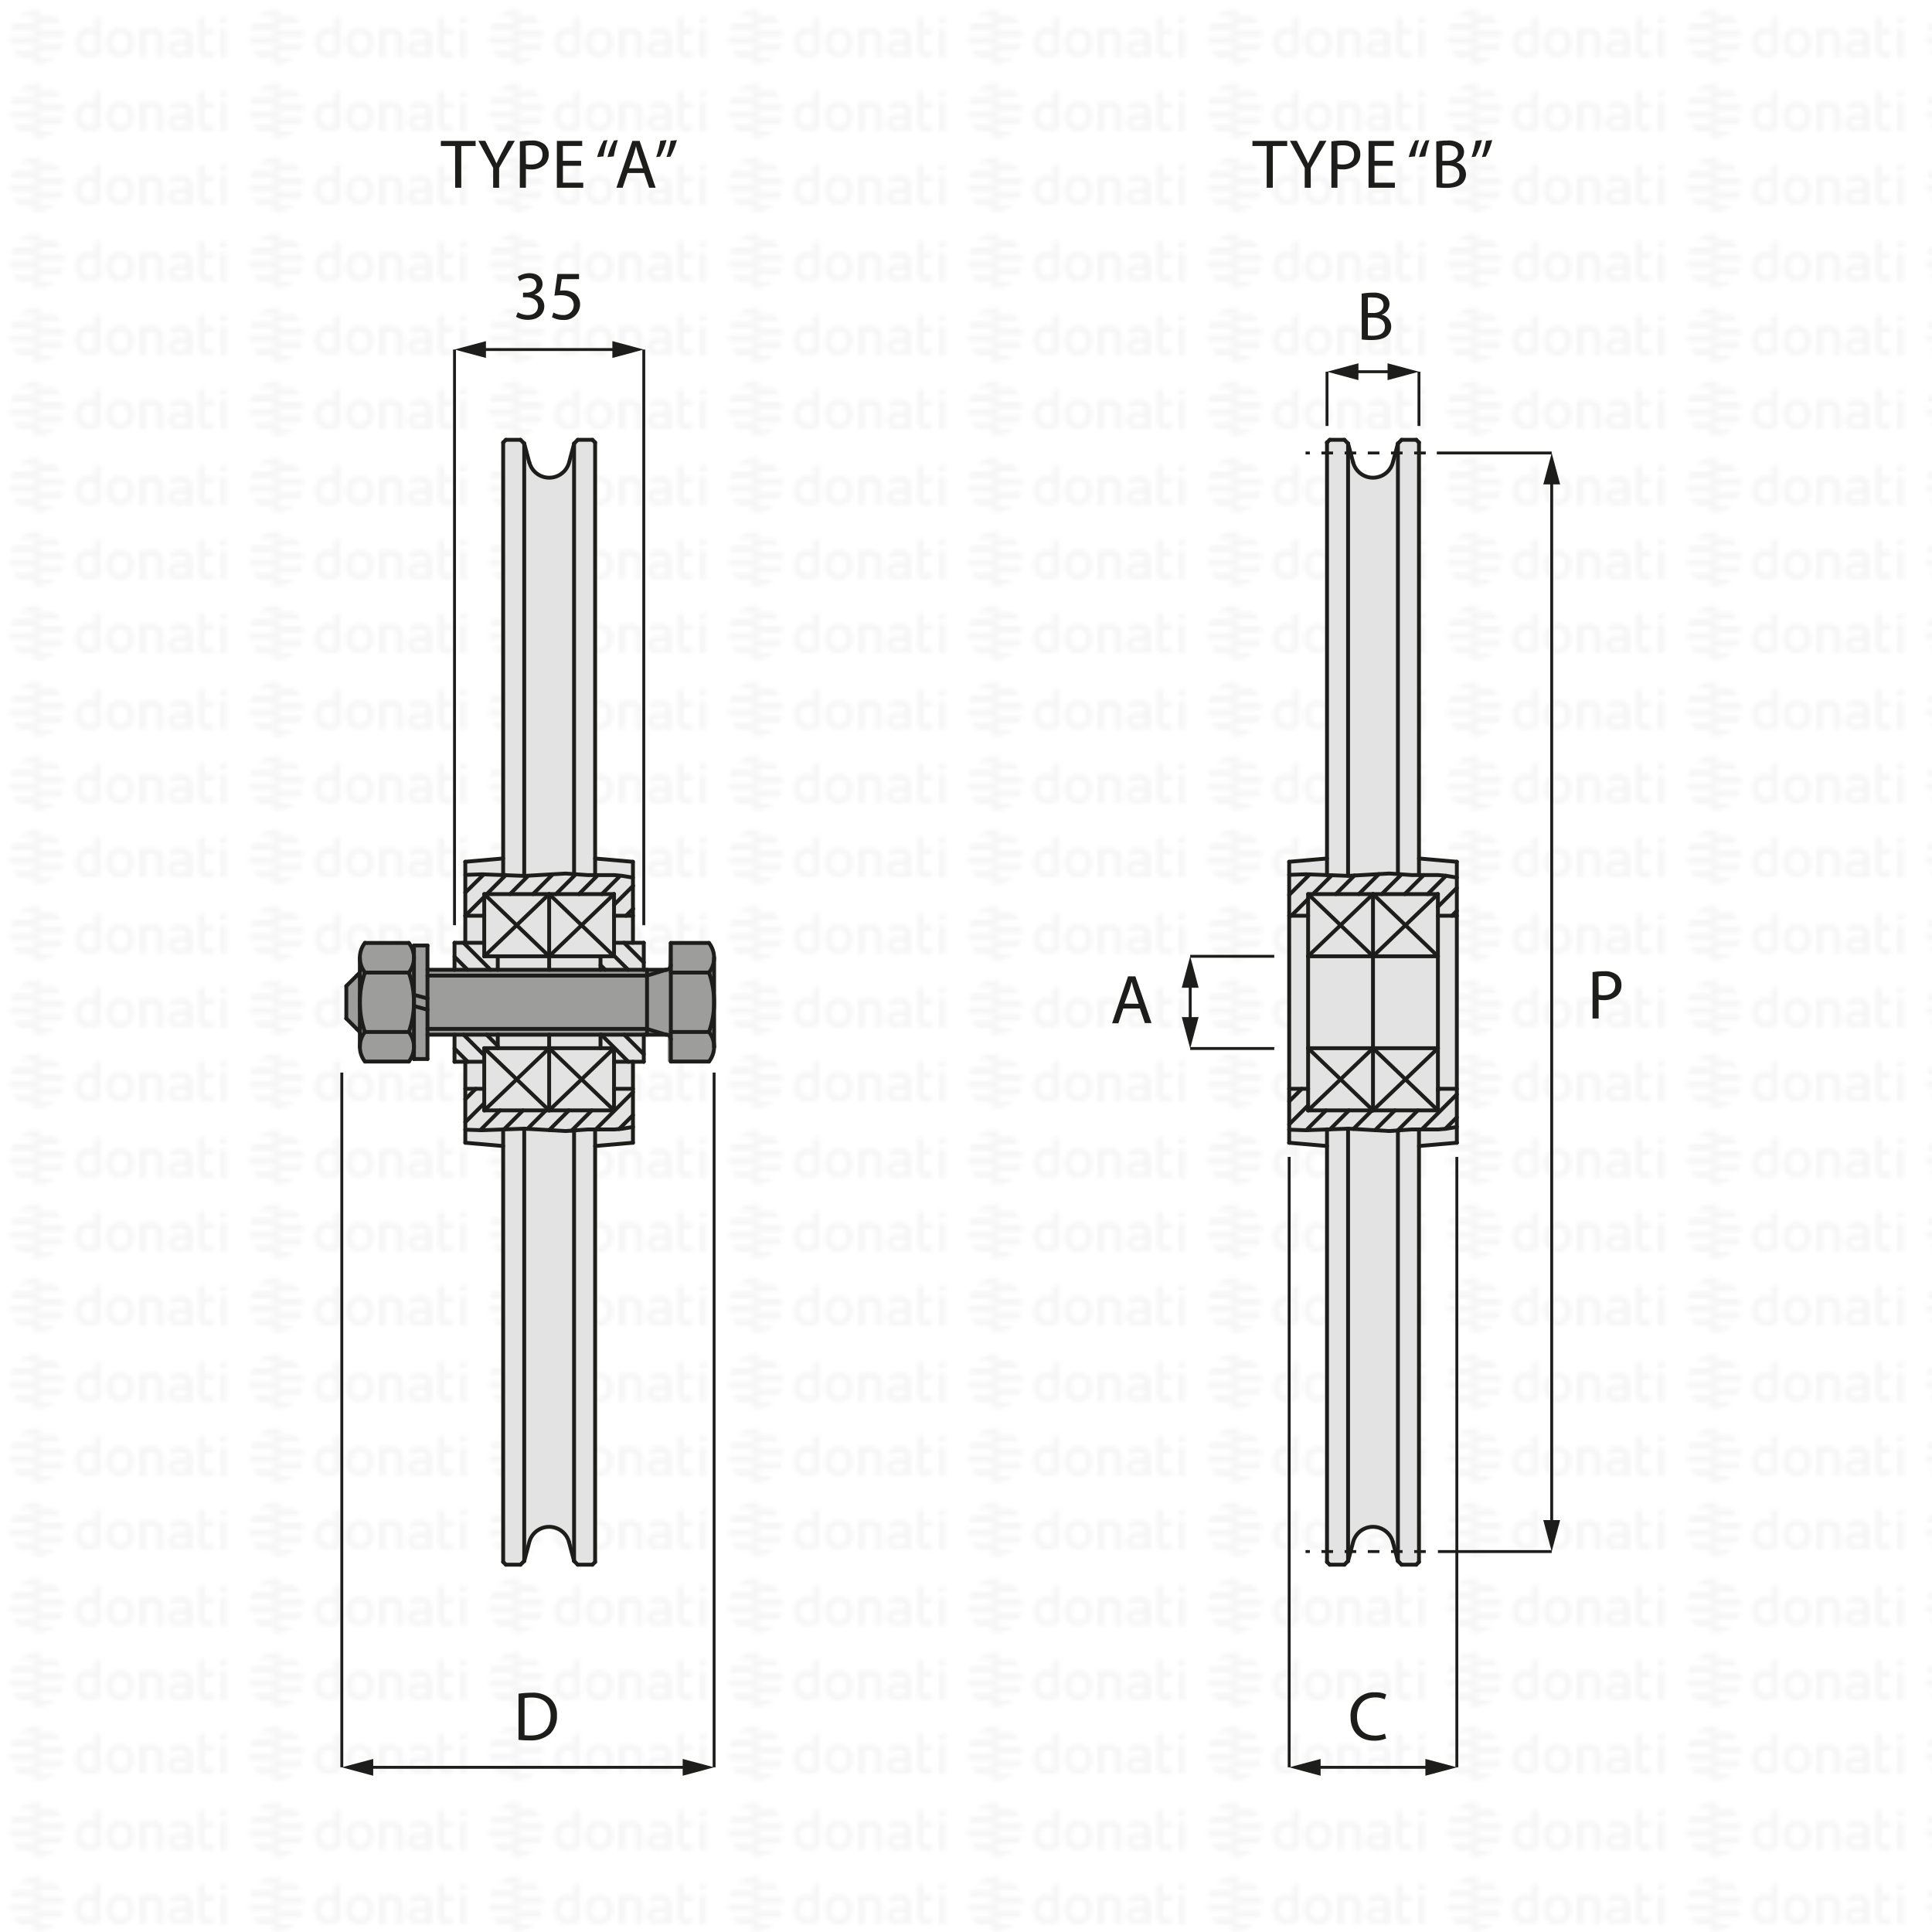 <svg xmlns="http://www.w3.org/2000/svg" xmlns:xlink="http://www.w3.org/1999/xlink" viewBox="0 0 500 500"><defs><style>.cls-1,.cls-5,.cls-8,.cls-9{fill:none;}.cls-2{fill:#f6f6f6;}.cls-3{fill:url(#DONATI_WATERMARK);}.cls-4{fill:#e3e3e3;}.cls-5,.cls-8,.cls-9{stroke:#1d1d1b;}.cls-5{stroke-linecap:round;stroke-linejoin:round;}.cls-6{fill:#9d9d9c;}.cls-7{fill:#1d1d1b;}.cls-8,.cls-9{stroke-miterlimit:10;stroke-width:0.75px;}.cls-9{stroke-dasharray:3 3 3 3 3;}</style><pattern id="DONATI_WATERMARK" data-name="DONATI WATERMARK" width="61.14" height="57.34" patternUnits="userSpaceOnUse" viewBox="0 0 61.14 57.34"><rect class="cls-1" width="61.14" height="57.34"/><polygon class="cls-2" points="8.55 51.31 8.55 51.31 9.43 51.31 10.57 51.31 10.57 51.31 9.43 51.31 8.55 51.31 8.55 51.31"/><polygon class="cls-2" points="8.55 53.08 8.55 53.08 9.23 53.08 10.57 53.08 10.57 53.08 9.23 53.08 8.55 53.08 8.55 53.08"/><polygon class="cls-2" points="10.57 44.26 10.57 44.26 9.69 44.26 8.55 44.26 8.55 44.26 9.69 44.26 10.57 44.26 10.57 44.26"/><path class="cls-2" d="M57,44.21V42.86l1.69-.33v1.68Zm1.69,1.41V53h-1.7V45.62ZM53,47.12v3.43a1.2,1.2,0,0,0,.14.76.82.82,0,0,0,.69.22,5.65,5.65,0,0,0,1.22-.2l.22,0v1.6a7.58,7.58,0,0,1-1.57.23c-1.56,0-2.38-.9-2.38-2.59V42.86L53,42.53v3.08h2.28v1.51ZM49.82,53H48.19v-.27l-.24.06a8.27,8.27,0,0,1-1.86.3c-1.61,0-2.6-.85-2.6-2.22,0-1.08.55-2.37,3.21-2.37h1.47v-.46c0-.76-.39-1.09-1.28-1.09a8.18,8.18,0,0,0-2.13.38l-.56.16v-1.6l.21-.06A8.73,8.73,0,0,1,47,45.42c1.82,0,2.86.95,2.86,2.62v2.74h0V53Zm-1.64-1.72V50h-1.6c-1.24,0-1.4.48-1.4.9s.11.8,1.1.8a6.43,6.43,0,0,0,1.39-.21l.51-.13ZM40.57,53v-4.7c0-.92-.41-1.32-1.35-1.32a5.76,5.76,0,0,0-1.49.21V53H36V45.6h1.64a8,8,0,0,1,1.65-.17c1.88,0,3,1,3,2.77V53Zm-5.88-3.77c0,2.37-1.39,3.85-3.62,3.85s-3.56-1.48-3.56-3.85,1.38-3.84,3.61-3.84,3.57,1.47,3.57,3.84Zm-1.73,0c0-1.53-.67-2.37-1.89-2.37-1.52,0-1.84,1.29-1.84,2.37s.33,2.38,1.89,2.38S33,50.34,33,49.26Zm-6.8,2.28a1.16,1.16,0,0,1-1,1.22,8,8,0,0,1-2.25.32c-2.17,0-3.47-1.42-3.47-3.79s1.24-3.84,3.4-3.84a5.54,5.54,0,0,1,1.62.29V42.86l.19,0,.61-.12.6-.11.29-.06v9Zm-1.69-.19V47.26A7,7,0,0,0,23,47c-1.23,0-1.83.75-1.83,2.27s.63,2.28,1.87,2.28a6,6,0,0,0,1.46-.2ZM10.63,47.79H8.55V46h7.84a6.92,6.92,0,0,1,.22,1.77Zm.75-3.53H8.55V42.49h5.67a7.07,7.07,0,0,1,1.45,1.77ZM9.89,49.55h6.5a7,7,0,0,1-.72,1.76H8.55V49.55Zm0,3.53h4.34a7,7,0,0,1-3.65,1.68h-.08a5.74,5.74,0,0,1-.93.07,7.79,7.79,0,0,1-1-.07h0V53.08Z"/><path class="cls-2" d="M9.88,53.08h-5a7.17,7.17,0,0,1-1.44-1.76h7.12v1.76Zm0-3.53H2.72a7.25,7.25,0,0,1-.22-1.76h8.07v1.76ZM9.22,46H2.72a6.82,6.82,0,0,1,.73-1.76h7.12V46Zm0-3.53H4.89a7.11,7.11,0,0,1,3.66-1.68h.07a7.3,7.3,0,0,1,.94-.07,7.93,7.93,0,0,1,1,.07h0v1.68Z"/><polygon class="cls-2" points="8.55 32.2 8.55 32.2 9.43 32.2 10.57 32.2 10.57 32.2 9.43 32.2 8.55 32.2 8.55 32.2"/><polygon class="cls-2" points="8.55 33.96 8.55 33.97 9.23 33.97 10.57 33.97 10.57 33.96 9.23 33.96 8.55 33.96 8.55 33.96"/><polygon class="cls-2" points="10.57 25.14 10.57 25.14 9.69 25.14 8.55 25.14 8.55 25.14 9.69 25.14 10.57 25.14 10.57 25.14"/><path class="cls-2" d="M57,25.09V23.74l1.69-.32v1.67Zm1.69,1.42v7.4h-1.7v-7.4ZM53,28v3.44a1.22,1.22,0,0,0,.14.76.85.85,0,0,0,.69.22,5.65,5.65,0,0,0,1.22-.2l.22,0v1.59A7.58,7.58,0,0,1,53.7,34c-1.56,0-2.38-.89-2.38-2.59V23.74L53,23.42v3.07h2.28V28Zm-3.19,5.91H48.19v-.27L48,33.7a8.27,8.27,0,0,1-1.86.3c-1.61,0-2.6-.84-2.6-2.21,0-1.08.55-2.37,3.21-2.37h1.47V29c0-.76-.39-1.1-1.28-1.1a8.63,8.63,0,0,0-2.13.38l-.56.17v-1.6l.21-.06A8.79,8.79,0,0,1,47,26.3c1.82,0,2.86,1,2.86,2.63v2.73h0v2.25ZM48.18,32.2V30.84h-1.6c-1.24,0-1.4.48-1.4.9s.11.79,1.1.79a6.43,6.43,0,0,0,1.39-.21l.51-.12Zm-7.61,1.71v-4.7c0-.92-.41-1.31-1.35-1.31a5.76,5.76,0,0,0-1.49.21v5.8H36V26.49h1.64a7.39,7.39,0,0,1,1.65-.17c1.88,0,3,1,3,2.77v4.81Zm-5.88-3.76c0,2.37-1.39,3.84-3.62,3.84s-3.56-1.47-3.56-3.84,1.38-3.85,3.61-3.85,3.57,1.47,3.57,3.85Zm-1.73,0c0-1.54-.67-2.38-1.89-2.38-1.52,0-1.84,1.29-1.84,2.38s.33,2.37,1.89,2.37S33,31.23,33,30.15Zm-6.8,2.27a1.16,1.16,0,0,1-1,1.23,8.39,8.39,0,0,1-2.25.32c-2.17,0-3.47-1.42-3.47-3.8s1.24-3.83,3.4-3.83a5.47,5.47,0,0,1,1.62.28V23.74l.19,0,.61-.12.6-.12.29,0v9Zm-1.69-.19V28.15a7,7,0,0,0-1.5-.26c-1.23,0-1.83.74-1.83,2.27s.63,2.27,1.87,2.27a5.52,5.52,0,0,0,1.46-.2ZM10.63,28.67H8.55V26.91h7.84a6.79,6.79,0,0,1,.22,1.76Zm.75-3.53H8.55V23.38h5.67a7,7,0,0,1,1.45,1.76Zm-1.49,5.3h6.5a7.32,7.32,0,0,1-.72,1.76H8.55V30.44Zm0,3.53h4.34a7,7,0,0,1-3.65,1.68h-.08a7.14,7.14,0,0,1-.93.07,6.27,6.27,0,0,1-1-.08h0V34Z"/><path class="cls-2" d="M9.88,34h-5A7,7,0,0,1,3.45,32.2h7.12V34Zm0-3.52H2.72a7.4,7.4,0,0,1-.22-1.77h8.07v1.77Zm-.67-3.53H2.72a6.88,6.88,0,0,1,.73-1.77h7.12v1.77Zm0-3.53H4.89a7,7,0,0,1,3.66-1.69h.07a7.3,7.3,0,0,1,.94-.07,7.93,7.93,0,0,1,1,.08h0v1.69Z"/><polygon class="cls-2" points="8.55 13.09 8.55 13.09 9.43 13.09 10.57 13.09 10.57 13.09 9.43 13.09 8.55 13.09 8.55 13.09"/><polygon class="cls-2" points="8.55 14.85 8.55 14.85 9.23 14.85 10.57 14.85 10.57 14.85 9.23 14.85 8.55 14.85 8.55 14.85"/><polygon class="cls-2" points="10.57 6.03 10.57 6.03 9.69 6.03 8.55 6.03 8.55 6.03 9.69 6.03 10.57 6.03 10.57 6.03"/><path class="cls-2" d="M57,6V4.63l1.69-.33V6ZM58.64,7.4v7.4h-1.7V7.4ZM53,8.89v3.43a1.2,1.2,0,0,0,.14.76.83.83,0,0,0,.69.23,5.89,5.89,0,0,0,1.22-.21l.22,0v1.6a7.58,7.58,0,0,1-1.57.23c-1.56,0-2.38-.9-2.38-2.59V4.63L53,4.3V7.38h2.28V8.89ZM49.82,14.8H48.19v-.27l-.24.06a8.27,8.27,0,0,1-1.86.3c-1.61,0-2.6-.85-2.6-2.22,0-1.08.55-2.37,3.21-2.37h1.47V9.84c0-.76-.39-1.09-1.28-1.09a8.18,8.18,0,0,0-2.13.38l-.56.16V7.7l.21-.06A8.46,8.46,0,0,1,47,7.19c1.82,0,2.86,1,2.86,2.63v2.73h0V14.8Zm-1.64-1.72V11.72h-1.6c-1.24,0-1.4.48-1.4.9s.11.8,1.1.8a6.43,6.43,0,0,0,1.39-.21l.51-.13ZM40.57,14.8V10.1c0-.92-.41-1.31-1.35-1.31a5.61,5.61,0,0,0-1.49.2V14.8H36V7.37h1.64v0a7.5,7.5,0,0,1,1.65-.18c1.88,0,3,1,3,2.77V14.8ZM34.69,11c0,2.37-1.39,3.85-3.62,3.85S27.51,13.4,27.51,11s1.38-3.84,3.61-3.84S34.69,8.66,34.69,11ZM33,11c0-1.53-.67-2.37-1.89-2.37-1.52,0-1.84,1.29-1.84,2.37s.33,2.38,1.89,2.38S33,12.12,33,11Zm-6.8,2.28a1.15,1.15,0,0,1-1,1.22,8,8,0,0,1-2.25.32c-2.17,0-3.47-1.42-3.47-3.79s1.24-3.84,3.4-3.84a5.54,5.54,0,0,1,1.62.29V4.63l.19,0,.61-.12.6-.11.29-.06v9Zm-1.69-.19V9A7,7,0,0,0,23,8.77c-1.23,0-1.83.75-1.83,2.27s.63,2.28,1.87,2.28a6,6,0,0,0,1.46-.2ZM10.63,9.56H8.55V7.79h7.84a6.92,6.92,0,0,1,.22,1.77ZM11.38,6H8.55V4.26h5.67A7.07,7.07,0,0,1,15.67,6ZM9.89,11.32h6.5a7.23,7.23,0,0,1-.72,1.77H8.55V11.32Zm0,3.53h4.34a7,7,0,0,1-3.65,1.68h-.08a5.74,5.74,0,0,1-.93.06,6.28,6.28,0,0,1-1-.07h0V14.85Z"/><path class="cls-2" d="M9.88,14.85h-5a7,7,0,0,1-1.44-1.76h7.12v1.76Zm0-3.53H2.72A7.25,7.25,0,0,1,2.5,9.56h8.07v1.76ZM9.22,7.79H2.72A7,7,0,0,1,3.45,6h7.12V7.79Zm0-3.53H4.89A7.11,7.11,0,0,1,8.55,2.58h.07a7.3,7.3,0,0,1,.94-.07,7.93,7.93,0,0,1,1,.07h0V4.26Z"/></pattern></defs><g id="WATERMARK"><rect class="cls-3" width="500" height="500"/></g><g id="ILLUSTRAZIONE"><polygon class="cls-4" points="367.23 404.94 362.58 404.94 359.42 396.99 355.1 395.14 351.27 396.76 348.11 404.94 343.43 404.94 343.4 296.47 333.74 295.52 333.74 223.03 343.43 222.26 343.43 113.82 348.08 113.82 351.21 122.01 355.33 123.62 359.38 122.08 362.48 113.82 367.23 113.82 367.23 222.17 377.03 223.22 377.03 295.74 367.33 296.59 367.23 404.94"/><line class="cls-5" x1="348.88" y1="114.78" x2="348.88" y2="226.67"/><line class="cls-5" x1="361.78" y1="114.78" x2="361.78" y2="226.2"/><line class="cls-5" x1="348.88" y1="403.99" x2="348.88" y2="292.09"/><line class="cls-5" x1="361.78" y1="403.99" x2="361.78" y2="292.57"/><line class="cls-5" x1="377.03" y1="236.99" x2="372.13" y2="236.99"/><line class="cls-5" x1="367.23" y1="222.17" x2="377.03" y2="223.03"/><line class="cls-5" x1="343.43" y1="222.17" x2="333.64" y2="223.03"/><line class="cls-5" x1="333.64" y1="223.03" x2="333.64" y2="295.74"/><line class="cls-5" x1="377.03" y1="223.03" x2="377.03" y2="295.74"/><line class="cls-5" x1="366.53" y1="113.82" x2="362.74" y2="113.82"/><line class="cls-5" x1="347.93" y1="113.82" x2="344.14" y2="113.82"/><line class="cls-5" x1="347.93" y1="113.82" x2="348.88" y2="114.78"/><line class="cls-5" x1="344.14" y1="113.82" x2="343.43" y2="114.52"/><line class="cls-5" x1="362.74" y1="113.82" x2="361.78" y2="114.78"/><line class="cls-5" x1="367.23" y1="114.52" x2="366.53" y2="113.82"/><path class="cls-5" d="M350.19,119.68a5.32,5.32,0,0,0,10.28,0l1.31-4.9"/><line class="cls-5" x1="350.19" y1="119.68" x2="348.88" y2="114.78"/><line class="cls-5" x1="343.43" y1="114.52" x2="343.43" y2="226.51"/><line class="cls-5" x1="367.23" y1="114.52" x2="367.23" y2="226.48"/><line class="cls-5" x1="377.03" y1="281.78" x2="372.13" y2="281.78"/><line class="cls-5" x1="367.23" y1="296.59" x2="377.03" y2="295.74"/><line class="cls-5" x1="343.43" y1="296.59" x2="333.64" y2="295.74"/><line class="cls-5" x1="360.47" y1="399.09" x2="361.78" y2="403.99"/><path class="cls-5" d="M360.47,399.09a5.32,5.32,0,0,0-10.28,0l-1.31,4.9"/><line class="cls-5" x1="343.43" y1="404.24" x2="343.43" y2="292.26"/><line class="cls-5" x1="367.23" y1="404.24" x2="367.23" y2="292.28"/><line class="cls-5" x1="367.23" y1="404.24" x2="366.53" y2="404.94"/><line class="cls-5" x1="362.74" y1="404.94" x2="361.78" y2="403.99"/><line class="cls-5" x1="344.14" y1="404.94" x2="343.43" y2="404.24"/><line class="cls-5" x1="347.93" y1="404.94" x2="348.88" y2="403.99"/><line class="cls-5" x1="347.93" y1="404.94" x2="344.14" y2="404.94"/><line class="cls-5" x1="366.53" y1="404.94" x2="362.74" y2="404.94"/><line class="cls-5" x1="372.13" y1="247.49" x2="338.54" y2="247.49"/><line class="cls-5" x1="355.33" y1="231.39" x2="355.33" y2="287.37"/><polyline class="cls-5" points="338.54 287.38 338.54 231.39 372.13 231.39"/><line class="cls-5" x1="338.54" y1="287.37" x2="372.13" y2="287.37"/><line class="cls-5" x1="372.13" y1="271.28" x2="338.54" y2="271.28"/><line class="cls-5" x1="338.54" y1="236.99" x2="333.64" y2="236.99"/><line class="cls-5" x1="338.54" y1="281.78" x2="333.64" y2="281.78"/><line class="cls-5" x1="343.43" y1="114.52" x2="343.43" y2="114.52"/><line class="cls-5" x1="338.54" y1="271.28" x2="338.54" y2="271.28"/><line class="cls-5" x1="338.54" y1="247.49" x2="338.54" y2="247.49"/><line class="cls-5" x1="338.54" y1="287.37" x2="355.33" y2="271.28"/><line class="cls-5" x1="338.54" y1="271.28" x2="355.33" y2="287.37"/><line class="cls-5" x1="338.54" y1="247.48" x2="355.33" y2="231.39"/><line class="cls-5" x1="338.54" y1="231.39" x2="355.33" y2="247.48"/><line class="cls-5" x1="377.03" y1="295.74" x2="377.03" y2="295.74"/><line class="cls-5" x1="333.64" y1="295.74" x2="333.64" y2="295.74"/><line class="cls-5" x1="338.94" y1="226.3" x2="333.64" y2="231.6"/><line class="cls-5" x1="339.79" y1="231.39" x2="344.67" y2="226.51"/><line class="cls-5" x1="334.19" y1="236.99" x2="338.54" y2="232.64"/><line class="cls-5" x1="350.53" y1="226.58" x2="345.72" y2="231.39"/><line class="cls-5" x1="351.66" y1="231.39" x2="356.84" y2="226.22"/><line class="cls-5" x1="362.71" y1="226.28" x2="357.6" y2="231.39"/><line class="cls-5" x1="363.54" y1="231.39" x2="368.46" y2="226.46"/><line class="cls-5" x1="374.22" y1="226.65" x2="369.48" y2="231.39"/><line class="cls-5" x1="372.13" y1="234.68" x2="377.03" y2="229.78"/><line class="cls-5" x1="377.03" y1="235.72" x2="375.75" y2="236.99"/><line class="cls-5" x1="336.9" y1="281.78" x2="333.64" y2="285.04"/><line class="cls-5" x1="333.64" y1="290.98" x2="338.54" y2="286.08"/><line class="cls-5" x1="343.18" y1="287.37" x2="338.06" y2="292.5"/><line class="cls-5" x1="344.22" y1="292.27" x2="349.12" y2="287.37"/><line class="cls-5" x1="355.06" y1="287.37" x2="350.26" y2="292.17"/><line class="cls-5" x1="355.87" y1="292.49" x2="361" y2="287.37"/><line class="cls-5" x1="366.93" y1="287.37" x2="361.75" y2="292.55"/><line class="cls-5" x1="372.53" y1="281.78" x2="372.13" y2="282.18"/><line class="cls-5" x1="367.95" y1="292.3" x2="377.03" y2="283.22"/><line class="cls-5" x1="377.03" y1="289.16" x2="374.05" y2="292.13"/><polyline class="cls-5" points="333.64 292.36 337.96 292.5 348.98 292.1 359.59 292.71 365.3 292.3 372.24 292.3 374.16 292.13 377.03 291.66"/><polyline class="cls-5" points="333.64 226.41 337.96 226.26 348.98 226.67 359.59 226.06 365.3 226.46 372.24 226.46 374.16 226.64 377.03 227.11"/><line class="cls-5" x1="355.33" y1="271.28" x2="372.13" y2="287.37"/><line class="cls-5" x1="355.33" y1="287.37" x2="372.13" y2="271.28"/><line class="cls-5" x1="355.33" y1="247.49" x2="372.13" y2="231.39"/><line class="cls-5" x1="355.33" y1="231.39" x2="372.13" y2="247.49"/><line class="cls-5" x1="372.13" y1="231.39" x2="372.13" y2="287.37"/><polygon class="cls-4" points="153.99 405.06 149.34 405.06 146.18 397.11 141.86 395.27 138.03 396.88 134.87 405.06 130.19 405.06 130.15 296.6 120.49 295.64 120.14 274.91 117.63 274.78 117.63 243.99 120.49 244.04 120.49 223.15 130.19 222.39 130.19 113.95 134.84 113.95 137.97 122.14 142.09 123.75 146.14 122.2 149.24 113.95 153.99 113.95 153.99 222.29 163.78 223.34 164.06 244.06 166.61 243.99 166.61 274.78 163.78 274.91 163.78 295.86 154.09 296.72 153.99 405.06"/><polygon class="cls-6" points="183.43 274.73 172.79 274.73 172.79 268.19 165.69 267.78 162.9 267.78 121.01 267.78 117.64 267.54 110.63 267.78 110.42 274.17 106.47 273.68 106.02 274.73 94.45 274.73 93.31 272.59 93.13 267.08 89.63 263.74 89.63 255.13 92.73 252.09 93.5 246.03 94.45 243.99 105.81 243.99 106.66 244.69 110.63 244.69 110.63 250.98 117.63 250.73 120.42 250.78 164.32 250.88 165.78 250.78 172.9 250.58 173.05 243.99 183.42 243.99 184.59 246.26 184.59 273.33 183.43 274.73"/><line class="cls-5" x1="110.63" y1="274.08" x2="110.63" y2="244.69"/><path class="cls-5" d="M117.63,251v-7m0,30.79v-7"/><path class="cls-5" d="M166.61,251v-7m0,30.79v-7"/><line class="cls-5" x1="173.61" y1="274.73" x2="173.61" y2="244.04"/><line class="cls-5" x1="149.52" y1="404.94" x2="148.57" y2="403.99"/><line class="cls-5" x1="153.32" y1="404.94" x2="154.02" y2="404.24"/><line class="cls-5" x1="134.71" y1="404.94" x2="135.67" y2="403.99"/><line class="cls-5" x1="130.22" y1="404.24" x2="130.92" y2="404.94"/><path class="cls-5" d="M147.26,399.09a5.32,5.32,0,0,0-10.28,0l-1.31,4.9"/><line class="cls-5" x1="147.26" y1="399.09" x2="148.57" y2="403.99"/><line class="cls-5" x1="154.02" y1="404.24" x2="154.02" y2="292.28"/><line class="cls-5" x1="130.22" y1="404.24" x2="130.22" y2="292.26"/><line class="cls-5" x1="136.98" y1="119.68" x2="135.67" y2="114.78"/><path class="cls-5" d="M137,119.68a5.32,5.32,0,0,0,10.28,0l1.31-4.9"/><line class="cls-5" x1="154.02" y1="114.52" x2="154.02" y2="226.48"/><line class="cls-5" x1="130.22" y1="114.52" x2="130.22" y2="226.51"/><line class="cls-5" x1="130.22" y1="114.52" x2="130.92" y2="113.82"/><line class="cls-5" x1="134.71" y1="113.82" x2="135.67" y2="114.78"/><line class="cls-5" x1="153.32" y1="113.82" x2="154.02" y2="114.52"/><line class="cls-5" x1="149.52" y1="113.82" x2="148.57" y2="114.78"/><line class="cls-5" x1="149.52" y1="113.82" x2="153.32" y2="113.82"/><line class="cls-5" x1="130.92" y1="113.82" x2="134.71" y2="113.82"/><line class="cls-5" x1="155.41" y1="267.78" x2="155.41" y2="271.28"/><line class="cls-5" x1="166.61" y1="274.78" x2="158.91" y2="274.78"/><line class="cls-5" x1="155.41" y1="250.98" x2="155.41" y2="247.49"/><line class="cls-5" x1="166.61" y1="243.99" x2="158.91" y2="243.99"/><line class="cls-5" x1="128.82" y1="267.78" x2="128.82" y2="271.28"/><line class="cls-5" x1="117.63" y1="274.78" x2="125.32" y2="274.78"/><line class="cls-5" x1="128.82" y1="250.98" x2="128.82" y2="247.49"/><line class="cls-5" x1="117.63" y1="243.99" x2="125.32" y2="243.99"/><line class="cls-5" x1="110.63" y1="261.3" x2="107.13" y2="260.36"/><line class="cls-5" x1="110.63" y1="258.4" x2="107.13" y2="257.46"/><line class="cls-5" x1="105.8" y1="244.04" x2="94.46" y2="244.04"/><line class="cls-5" x1="105.8" y1="251.7" x2="94.46" y2="251.7"/><line class="cls-5" x1="105.8" y1="267.07" x2="94.46" y2="267.07"/><line class="cls-5" x1="105.8" y1="274.73" x2="94.46" y2="274.73"/><path class="cls-5" d="M94.45,244a6.22,6.22,0,0,0,0,7.66"/><path class="cls-5" d="M94.45,251.7a23,23,0,0,0,0,15.37"/><path class="cls-5" d="M94.45,267.07a6.22,6.22,0,0,0,0,7.66"/><path class="cls-5" d="M105.81,274.73a6.22,6.22,0,0,0,0-7.66,23,23,0,0,0,0-15.37,6.22,6.22,0,0,0,0-7.66"/><line class="cls-5" x1="93.13" y1="270.9" x2="93.13" y2="247.87"/><line class="cls-5" x1="110.63" y1="244.69" x2="107.13" y2="244.69"/><line class="cls-5" x1="110.63" y1="274.08" x2="107.13" y2="274.08"/><line class="cls-5" x1="107.13" y1="274.08" x2="107.13" y2="244.69"/><path class="cls-5" d="M172.35,251a1.25,1.25,0,0,0,1.26-1.26"/><path class="cls-5" d="M173.61,269a1.25,1.25,0,0,0-1.26-1.26"/><line class="cls-5" x1="89.63" y1="263.58" x2="89.63" y2="255.18"/><line class="cls-5" x1="167.45" y1="252.49" x2="172.35" y2="250.98"/><line class="cls-5" x1="167.45" y1="266.28" x2="172.35" y2="267.78"/><line class="cls-5" x1="167.45" y1="267.78" x2="167.45" y2="250.98"/><line class="cls-5" x1="89.63" y1="255.18" x2="93.13" y2="251.69"/><line class="cls-5" x1="110.63" y1="252.49" x2="167.45" y2="252.49"/><line class="cls-5" x1="92.33" y1="252.49" x2="93.13" y2="252.49"/><line class="cls-5" x1="172.35" y1="250.98" x2="110.63" y2="250.98"/><line class="cls-5" x1="89.63" y1="263.58" x2="93.13" y2="267.08"/><line class="cls-5" x1="110.63" y1="266.28" x2="167.45" y2="266.28"/><line class="cls-5" x1="92.33" y1="266.28" x2="93.13" y2="266.28"/><line class="cls-5" x1="172.35" y1="267.78" x2="110.63" y2="267.78"/><path class="cls-5" d="M183.49,274.73a6.22,6.22,0,0,0,0-7.66,23,23,0,0,0,0-15.37,6.22,6.22,0,0,0,0-7.66"/><line class="cls-5" x1="184.81" y1="270.9" x2="184.81" y2="247.87"/><line class="cls-5" x1="173.61" y1="244.04" x2="183.48" y2="244.04"/><line class="cls-5" x1="173.61" y1="251.7" x2="183.48" y2="251.7"/><line class="cls-5" x1="173.61" y1="274.73" x2="183.48" y2="274.73"/><line class="cls-5" x1="173.61" y1="267.07" x2="183.48" y2="267.07"/><line class="cls-5" x1="148.57" y1="403.99" x2="148.57" y2="292.57"/><line class="cls-5" x1="135.67" y1="403.99" x2="135.67" y2="292.09"/><line class="cls-5" x1="148.57" y1="114.78" x2="148.57" y2="226.2"/><line class="cls-5" x1="135.67" y1="114.78" x2="135.67" y2="226.67"/><line class="cls-5" x1="161.56" y1="267.78" x2="166.61" y2="272.84"/><line class="cls-5" x1="162.62" y1="274.78" x2="155.62" y2="267.78"/><line class="cls-5" x1="128.82" y1="270.68" x2="125.93" y2="267.78"/><line class="cls-5" x1="119.99" y1="267.78" x2="125.32" y2="273.11"/><line class="cls-5" x1="121.05" y1="274.78" x2="117.63" y2="271.35"/><line class="cls-5" x1="119.95" y1="243.99" x2="126.95" y2="250.98"/><line class="cls-5" x1="121.01" y1="250.98" x2="117.63" y2="247.6"/><line class="cls-5" x1="166.61" y1="249.08" x2="161.51" y2="243.99"/><line class="cls-5" x1="158.91" y1="247.33" x2="162.57" y2="250.98"/><line class="cls-5" x1="156.64" y1="250.98" x2="155.41" y2="249.76"/><line class="cls-5" x1="130.92" y1="404.94" x2="134.71" y2="404.94"/><line class="cls-5" x1="149.52" y1="404.94" x2="153.32" y2="404.94"/><line class="cls-5" x1="130.22" y1="296.59" x2="120.42" y2="295.74"/><polyline class="cls-5" points="120.42 292.36 124.75 292.5 135.76 292.1 146.38 292.71 152.09 292.3 159.03 292.3 160.95 292.13 163.81 291.66"/><line class="cls-5" x1="154.02" y1="296.59" x2="163.81" y2="295.74"/><line class="cls-5" x1="142.12" y1="271.28" x2="158.91" y2="287.37"/><line class="cls-5" x1="142.12" y1="287.37" x2="158.91" y2="271.28"/><line class="cls-5" x1="142.12" y1="247.49" x2="158.91" y2="231.39"/><line class="cls-5" x1="142.12" y1="231.39" x2="158.91" y2="247.49"/><line class="cls-5" x1="158.91" y1="271.28" x2="158.91" y2="287.37"/><line class="cls-5" x1="158.91" y1="231.39" x2="158.91" y2="247.49"/><line class="cls-5" x1="125.32" y1="287.37" x2="142.12" y2="271.28"/><line class="cls-5" x1="125.32" y1="271.28" x2="142.12" y2="287.37"/><line class="cls-5" x1="125.32" y1="247.49" x2="142.12" y2="231.39"/><line class="cls-5" x1="125.32" y1="231.39" x2="142.12" y2="247.49"/><line class="cls-5" x1="125.32" y1="236.99" x2="120.42" y2="236.99"/><line class="cls-5" x1="125.32" y1="281.78" x2="120.42" y2="281.78"/><line class="cls-5" x1="163.81" y1="236.99" x2="158.91" y2="236.99"/><line class="cls-5" x1="163.81" y1="281.78" x2="158.91" y2="281.78"/><line class="cls-5" x1="158.91" y1="247.49" x2="125.32" y2="247.49"/><line class="cls-5" x1="142.12" y1="267.78" x2="142.12" y2="287.37"/><line class="cls-5" x1="142.12" y1="231.39" x2="142.12" y2="250.98"/><polyline class="cls-5" points="125.32 247.49 125.32 231.39 158.91 231.39"/><line class="cls-5" x1="125.32" y1="287.37" x2="125.32" y2="271.28"/><line class="cls-5" x1="125.32" y1="287.37" x2="158.91" y2="287.37"/><line class="cls-5" x1="158.91" y1="271.28" x2="125.32" y2="271.28"/><line class="cls-5" x1="120.42" y1="274.78" x2="120.42" y2="295.74"/><line class="cls-5" x1="120.42" y1="223.03" x2="120.42" y2="243.99"/><line class="cls-5" x1="163.81" y1="274.78" x2="163.81" y2="295.74"/><line class="cls-5" x1="163.81" y1="223.03" x2="163.81" y2="243.99"/><path class="cls-5" d="M123.13,281.78l-2.71,2.71m0,5.93,4.9-4.89m4.09,1.84-5.11,5.12m6.13-.2,4.92-4.92m5.94,0-4.77,4.77m5.62.32,5.09-5.09m5.93,0-5.22,5.23m6.24-.3,9.63-9.64m0,5.94-3.59,3.59m-35-65.91L120.42,231m5.6.35,4.9-4.9M120.42,237l4.9-4.9m11.41-5.47L132,231.39m5.94,0,5.14-5.14m5.95,0-5.15,5.15m5.94,0,4.92-4.93m5.81.14-4.79,4.79m3.2,2.73,4.9-4.9m0,5.94L162,237m-41.56-10.58,4.32-.15,11,.41,10.61-.61,5.71.4H159l1.92.18,2.86.47M154,222.17l9.79.86m-33.59-.86-9.8.86"/><line class="cls-5" x1="184.81" y1="270.9" x2="184.81" y2="270.9"/><line class="cls-5" x1="89.63" y1="263.58" x2="89.63" y2="263.58"/><path class="cls-7" d="M117.78,37.79h-3.69V36.46h9v1.33h-3.71v10.8h-1.59Z"/><path class="cls-7" d="M127.63,48.59V43.44l-3.84-7h1.79l1.71,3.35c.47.92.83,1.65,1.2,2.5h0c.34-.79.76-1.58,1.22-2.5l1.75-3.35h1.78l-4.07,7v5.16Z"/><path class="cls-7" d="M134.54,36.6a19,19,0,0,1,3-.23,5,5,0,0,1,3.4,1A3.23,3.23,0,0,1,142,39.92a3.58,3.58,0,0,1-.93,2.59,5,5,0,0,1-3.71,1.33,5.37,5.37,0,0,1-1.26-.11v4.86h-1.57Zm1.57,5.85a5.18,5.18,0,0,0,1.29.13c1.89,0,3-.92,3-2.59s-1.14-2.38-2.87-2.38a6,6,0,0,0-1.47.13Z"/><path class="cls-7" d="M150.4,42.9h-4.72v4.38h5.26v1.31h-6.82V36.46h6.55v1.31h-5v3.84h4.72Z"/><path class="cls-7" d="M154.54,40.65a21,21,0,0,1,1.69-4.28l1-.11a24.21,24.21,0,0,0-1.06,4.21Zm2.68,0a21.07,21.07,0,0,1,1.68-4.28l1-.11a26.15,26.15,0,0,0-1.06,4.21Z"/><path class="cls-7" d="M162.4,44.78l-1.26,3.81h-1.62l4.13-12.13h1.89l4.14,12.13H168l-1.29-3.81Zm4-1.23-1.18-3.49c-.27-.79-.45-1.51-.63-2.22h0c-.18.72-.38,1.46-.61,2.2l-1.19,3.51Z"/><path class="cls-7" d="M172.5,36.26a22.24,22.24,0,0,1-1.67,4.27l-1,.12a27.23,27.23,0,0,0,1.06-4.23Zm2.67,0a22.18,22.18,0,0,1-1.68,4.27l-1,.12a25.13,25.13,0,0,0,1.07-4.23Z"/><path class="cls-7" d="M134,80.8a5.26,5.26,0,0,0,2.59.74c2,0,2.66-1.3,2.65-2.27,0-1.64-1.5-2.34-3-2.34h-.88V75.74h.88c1.15,0,2.61-.6,2.61-2,0-.94-.59-1.77-2.05-1.77a4.27,4.27,0,0,0-2.34.78L134,71.61a5.58,5.58,0,0,1,3.06-.9c2.31,0,3.35,1.37,3.35,2.79a2.91,2.91,0,0,1-2.16,2.76v0a3,3,0,0,1,2.61,3c0,1.88-1.45,3.51-4.26,3.51a6,6,0,0,1-3.05-.79Z"/><path class="cls-7" d="M149.85,72.24h-4.47l-.45,3a7.19,7.19,0,0,1,1-.07,5,5,0,0,1,2.52.63,3.33,3.33,0,0,1,1.67,3,4.06,4.06,0,0,1-4.36,4,5.73,5.73,0,0,1-2.91-.72l.39-1.2a5.24,5.24,0,0,0,2.51.65A2.59,2.59,0,0,0,148.48,79c0-1.52-1-2.6-3.37-2.6a12.78,12.78,0,0,0-1.62.13l.76-5.62h5.6Z"/><path class="cls-7" d="M352.4,76a15.46,15.46,0,0,1,2.86-.25,5,5,0,0,1,3.33.88,2.56,2.56,0,0,1,1,2.15,2.87,2.87,0,0,1-2.05,2.66v0a3.12,3.12,0,0,1,2.5,3,3.24,3.24,0,0,1-1,2.43c-.84.77-2.21,1.13-4.19,1.13a18.8,18.8,0,0,1-2.43-.14ZM354,81h1.42c1.65,0,2.63-.86,2.63-2,0-1.42-1.08-2-2.67-2A7.15,7.15,0,0,0,354,77Zm0,5.82a8.81,8.81,0,0,0,1.31.07c1.62,0,3.11-.59,3.11-2.36s-1.42-2.34-3.13-2.34H354Z"/><path class="cls-7" d="M327.82,37.79h-3.69V36.46h9v1.33H329.4v10.8h-1.58Z"/><path class="cls-7" d="M337.66,48.59V43.44l-3.83-7h1.78l1.71,3.35c.47.92.83,1.65,1.21,2.5h0c.34-.79.76-1.58,1.23-2.5l1.74-3.35h1.79l-4.07,7v5.16Z"/><path class="cls-7" d="M344.57,36.6a19,19,0,0,1,3-.23,5,5,0,0,1,3.4,1,3.23,3.23,0,0,1,1.07,2.54,3.59,3.59,0,0,1-.94,2.59,5,5,0,0,1-3.71,1.33,5.37,5.37,0,0,1-1.26-.11v4.86h-1.57Zm1.57,5.85a5.21,5.21,0,0,0,1.3.13c1.89,0,3-.92,3-2.59s-1.14-2.38-2.86-2.38a6.07,6.07,0,0,0-1.48.13Z"/><path class="cls-7" d="M360.43,42.9h-4.71v4.38H361v1.31h-6.82V36.46h6.55v1.31h-5v3.84h4.71Z"/><path class="cls-7" d="M364.57,40.65a21.63,21.63,0,0,1,1.69-4.28l1-.11a26.15,26.15,0,0,0-1.06,4.21Zm2.68,0a21.07,21.07,0,0,1,1.68-4.28l1-.11a25.13,25.13,0,0,0-1.07,4.21Z"/><path class="cls-7" d="M371.7,36.62a15.46,15.46,0,0,1,2.86-.25,5,5,0,0,1,3.33.88,2.55,2.55,0,0,1,1,2.14,2.89,2.89,0,0,1-2,2.67v0a3.14,3.14,0,0,1,2.5,3,3.29,3.29,0,0,1-1,2.43c-.85.77-2.22,1.13-4.2,1.13a18.8,18.8,0,0,1-2.43-.14Zm1.57,5h1.42c1.65,0,2.63-.86,2.63-2,0-1.43-1.08-2-2.67-2a6.88,6.88,0,0,0-1.38.11Zm0,5.82a8.81,8.81,0,0,0,1.31.07c1.62,0,3.12-.6,3.12-2.36s-1.43-2.34-3.14-2.34h-1.29Z"/><path class="cls-7" d="M383.53,36.26a22.18,22.18,0,0,1-1.68,4.27l-1,.12a26.14,26.14,0,0,0,1.06-4.23Zm2.66,0a22.24,22.24,0,0,1-1.67,4.27l-1,.12a26.14,26.14,0,0,0,1.06-4.23Z"/><line class="cls-8" x1="117.63" y1="239.44" x2="117.63" y2="90.46"/><line class="cls-8" x1="166.61" y1="239.44" x2="166.61" y2="90.46"/><line class="cls-8" x1="124.27" y1="90.46" x2="159.97" y2="90.46"/><polygon class="cls-7" points="125.76 92.64 117.63 90.46 125.76 88.28 125.76 92.64"/><polygon class="cls-7" points="158.48 92.64 166.61 90.46 158.48 88.28 158.48 92.64"/><line class="cls-8" x1="184.81" y1="277.58" x2="184.81" y2="457.38"/><line class="cls-8" x1="88.46" y1="277.58" x2="88.46" y2="457.38"/><line class="cls-8" x1="95.11" y1="457.38" x2="178.16" y2="457.38"/><polygon class="cls-7" points="96.59 459.56 88.46 457.38 96.59 455.21 96.59 459.56"/><polygon class="cls-7" points="176.68 459.56 184.81 457.38 176.68 455.21 176.68 459.56"/><path class="cls-7" d="M134.19,438.33a22.87,22.87,0,0,1,3.33-.25,6.93,6.93,0,0,1,4.91,1.51,5.6,5.6,0,0,1,1.71,4.36,6.45,6.45,0,0,1-1.74,4.72,7.51,7.51,0,0,1-5.37,1.74,25.23,25.23,0,0,1-2.84-.14Zm1.56,10.73a10.18,10.18,0,0,0,1.59.09c3.35,0,5.16-1.87,5.16-5.15,0-2.86-1.6-4.68-4.91-4.68a9,9,0,0,0-1.84.16Z"/><path class="cls-7" d="M358.73,449.91a7.7,7.7,0,0,1-3.2.58c-3.42,0-6-2.16-6-6.14a6,6,0,0,1,6.34-6.38,6.62,6.62,0,0,1,2.88.54l-.38,1.28a5.67,5.67,0,0,0-2.45-.5c-2.84,0-4.73,1.81-4.73,5,0,3,1.71,4.88,4.66,4.88a6.41,6.41,0,0,0,2.56-.5Z"/><path class="cls-7" d="M290.7,261l-1.26,3.82h-1.62l4.12-12.14h1.89L298,264.77H296.3L295,261Zm4-1.22-1.19-3.5c-.27-.79-.45-1.51-.63-2.21h0c-.18.72-.38,1.46-.61,2.19L291,259.73Z"/><path class="cls-7" d="M412.16,251.59a17.88,17.88,0,0,1,3-.23,5,5,0,0,1,3.4,1,3.26,3.26,0,0,1,1.06,2.54,3.59,3.59,0,0,1-.93,2.6,5,5,0,0,1-3.71,1.33,5.37,5.37,0,0,1-1.26-.11v4.86h-1.57Zm1.57,5.85a5.21,5.21,0,0,0,1.3.13c1.89,0,3-.92,3-2.6s-1.14-2.37-2.86-2.37a6.8,6.8,0,0,0-1.48.12Z"/><line class="cls-8" x1="343.43" y1="110.24" x2="343.43" y2="96.2"/><line class="cls-8" x1="367.23" y1="110.24" x2="367.23" y2="96.2"/><line class="cls-8" x1="350.08" y1="96.2" x2="360.58" y2="96.2"/><polygon class="cls-7" points="351.56 98.38 343.43 96.2 351.56 94.02 351.56 98.38"/><polygon class="cls-7" points="359.1 98.38 367.23 96.2 359.1 94.02 359.1 98.38"/><line class="cls-8" x1="333.64" y1="299.41" x2="333.64" y2="457.38"/><line class="cls-8" x1="377.03" y1="299.41" x2="377.03" y2="457.38"/><line class="cls-8" x1="340.28" y1="457.38" x2="370.38" y2="457.38"/><polygon class="cls-7" points="341.77 459.56 333.64 457.38 341.77 455.21 341.77 459.56"/><polygon class="cls-7" points="368.89 459.56 377.03 457.38 368.89 455.21 368.89 459.56"/><line class="cls-8" x1="329.78" y1="247.49" x2="308.02" y2="247.49"/><line class="cls-8" x1="329.78" y1="271.35" x2="308.02" y2="271.35"/><line class="cls-8" x1="308.02" y1="254.13" x2="308.02" y2="264.71"/><polygon class="cls-7" points="305.84 255.62 308.02 247.49 310.2 255.62 305.84 255.62"/><polygon class="cls-7" points="305.84 263.22 308.02 271.35 310.2 263.22 305.84 263.22"/><line class="cls-8" x1="371.85" y1="117.23" x2="401.58" y2="117.23"/><line class="cls-8" x1="372.13" y1="401.54" x2="401.58" y2="401.54"/><line class="cls-8" x1="401.58" y1="123.87" x2="401.58" y2="394.89"/><polygon class="cls-7" points="399.4 125.36 401.58 117.23 403.76 125.36 399.4 125.36"/><polygon class="cls-7" points="399.4 393.4 401.58 401.54 403.76 393.4 399.4 393.4"/><line class="cls-9" x1="368.99" y1="117.23" x2="337.87" y2="117.23"/><line class="cls-9" x1="368.99" y1="401.54" x2="337.87" y2="401.54"/></g><g id="CORNICE"><rect class="cls-1" width="500" height="500"/></g></svg>